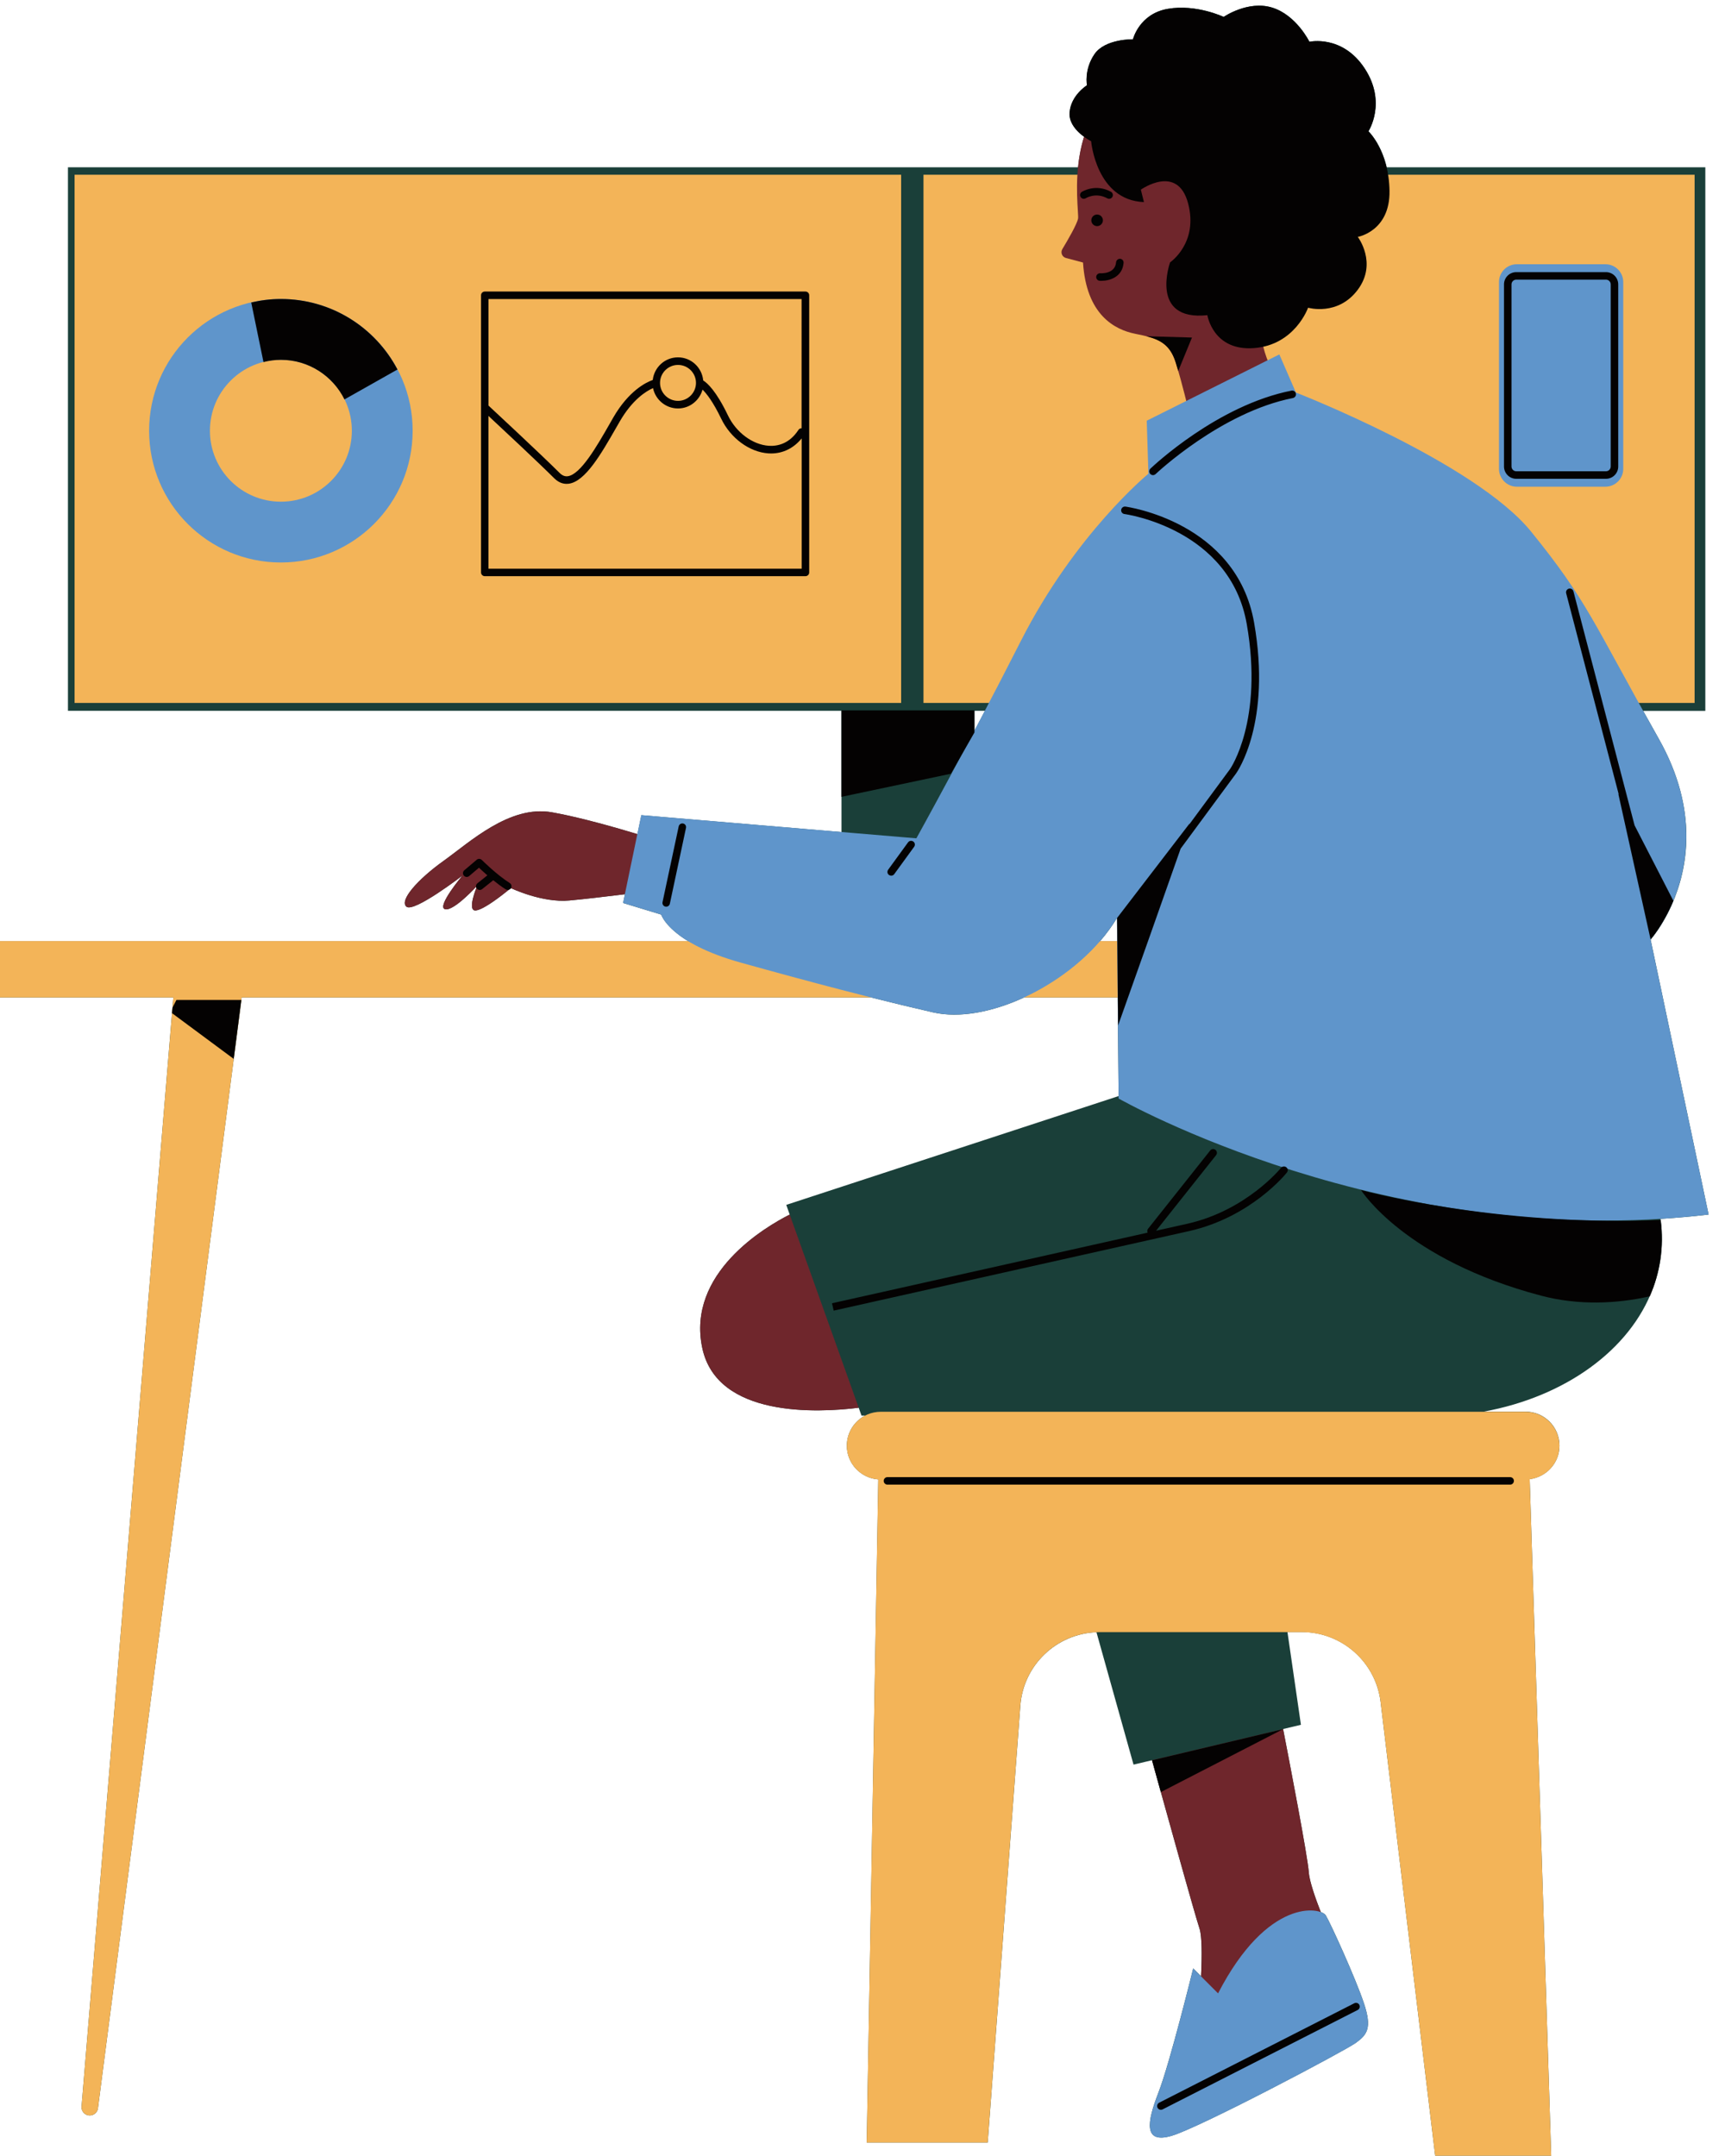 <?xml version="1.0" encoding="UTF-8"?><svg xmlns="http://www.w3.org/2000/svg" xmlns:xlink="http://www.w3.org/1999/xlink" height="494.3" preserveAspectRatio="xMidYMid meet" version="1.0" viewBox="0.0 -1.3 395.5 494.3" width="395.5" zoomAndPan="magnify"><g id="change1_1"><path d="M380.97,280.83c0-0.04-0.01-0.08-0.01-0.12c-0.05-0.83-0.13-1.67-0.25-2.52c3.64-0.23,7.32-0.55,11.03-0.99 l-13.3-63.07c0,0,0.01-0.01,0.04-0.04c0.01-0.01,0.03-0.03,0.04-0.05c0.02-0.02,0.04-0.05,0.07-0.08c0.03-0.03,0.06-0.07,0.09-0.11 c0.02-0.03,0.05-0.06,0.07-0.09c0.05-0.06,0.1-0.12,0.16-0.19c0.02-0.02,0.04-0.05,0.06-0.07c0.3-0.38,0.7-0.92,1.17-1.61 c0.02-0.03,0.04-0.06,0.06-0.09c0.11-0.17,0.23-0.34,0.35-0.53c0.02-0.03,0.04-0.06,0.06-0.09c0.52-0.81,1.08-1.77,1.66-2.88 c0.02-0.05,0.05-0.09,0.07-0.14c0.12-0.24,0.25-0.49,0.37-0.74c0.04-0.09,0.08-0.17,0.12-0.26c0.12-0.25,0.24-0.5,0.36-0.76 c0.04-0.09,0.08-0.19,0.13-0.28c3.55-8.02,6.3-21.49-2.97-37.95c-1.3-2.31-2.5-4.45-3.61-6.46h14.25V37.06h-73.05 c-1.33-5.57-4.18-8.26-4.18-8.26s4.27-6.55-0.85-14.39c-5.13-7.84-12.68-6.13-12.68-6.13s-2.99-6.13-8.55-7.84 c-5.56-1.71-11.11,2.14-11.11,2.14s-6.27-2.99-12.82-1.85c-6.55,1.14-7.98,6.98-7.98,6.98s-6.41-0.14-8.83,3.42 c-2.42,3.56-1.71,7.12-1.71,7.12s-3.7,2.28-3.99,6.27c-0.18,2.49,1.81,4.43,3.33,5.53c-0.74,2.34-1.17,4.74-1.39,7.01H15.58v124.63 h177.35v19.74v8.07l-45.88-3.87l-0.9,4.34c-4.86-1.48-13.18-3.87-19.62-5.01c-9.69-1.71-18.81,6.84-24.79,11.11 c-5.98,4.27-10.26,9.12-8.55,10.54c1.71,1.42,12.82-7.12,12.82-7.12s-5.98,7.12-3.99,7.69c1.73,0.49,6.03-3.94,7.14-5.13 c0.01,0.07,0.04,0.14,0.07,0.21c-0.55,1.42-1.96,5.44-0.09,5.2c1.9-0.24,6.17-3.64,7.54-4.76c0.18-0.06,0.35-0.16,0.46-0.33 c0-0.01,0-0.02,0.01-0.02c0.27,0.13,7.22,3.4,13.37,2.84c3.32-0.3,8.57-0.92,12.77-1.44l-0.42,2.01l8.74,2.66 c0,0,0.84,2.84,6.16,6.08H0v12.92h39.74l-0.19,2.31l0,0l-0.11,1.29l0,0L18.7,481.73c-0.05,0.64,0.22,1.26,0.72,1.65 c1.15,0.9,2.85,0.2,3.04-1.25l32.95-254.71h144.31c4.88,1.23,9.61,2.37,14.2,3.42c6.07,1.39,13.65-0.08,20.88-3.42h21.46l0.21,22.61 l-76.2,24.95l0.79,2.22c-5.59,2.83-23.67,13.42-20.05,30.58c3.39,16.03,26.44,14.89,35.87,13.72l0.64,1.8h0.82 c-2.48,1.3-4.18,3.9-4.18,6.9c0,4.1,3.19,7.43,7.21,7.73l-2.65,152.04h27.74l7.48-100.16c0.69-9.27,8.24-16.47,17.45-16.84 l8.5,30.36l15.45-3.67l-11.21,2.66c0.06,0.23,0.13,0.48,0.21,0.74c0,0.01,0.01,0.03,0.01,0.04c0.2,0.71,0.43,1.54,0.68,2.47 c0.06,0.21,0.12,0.42,0.18,0.64c0.16,0.57,0.32,1.17,0.5,1.8c0.04,0.15,0.08,0.29,0.12,0.44c0.1,0.38,0.21,0.76,0.32,1.16h0 c3.06,11.02,7.89,28.36,8.85,31.24c0.61,1.83,0.59,6.4,0.37,11.01l-1.8-1.8c0,0-5.32,21.66-7.98,28.5 c-2.66,6.84-3.42,11.78,3.04,9.88c6.46-1.9,39.52-19.38,42.18-21.28c2.66-1.9,3.8-3.42,1.9-9.12c-1.9-5.7-7.6-18.24-8.74-20.14 c-0.16-0.27-0.56-0.55-1.15-0.77c-1.34-3.44-2.61-7.15-2.75-9.11c-0.24-3.62-4.58-26.1-5.89-32.85l4.09-0.97l-3.09-21.28h3.26 c9.23,0,17,6.89,18.1,16.05l12.51,104.02h26.6l-4.93-155.12c3.84-0.48,6.83-3.72,6.83-7.69c0-4.3-3.49-7.79-7.79-7.79h-9.59 c18.55-3.38,33.52-14.04,38.81-28.27c0.03-0.09,0.07-0.18,0.11-0.27c0.21-0.58,0.4-1.17,0.57-1.76c0.04-0.12,0.08-0.24,0.11-0.36 c0.17-0.59,0.32-1.18,0.45-1.78c0.03-0.13,0.06-0.25,0.09-0.38c0.13-0.61,0.24-1.22,0.34-1.84c0.02-0.12,0.04-0.23,0.05-0.35 c0.09-0.63,0.16-1.27,0.22-1.92c0.01-0.1,0.02-0.19,0.02-0.29c0.05-0.67,0.08-1.34,0.09-2.02c0-0.07,0-0.14,0-0.21 C381.03,282.25,381.01,281.54,380.97,280.83z M225.83,161.69c-0.82,1.57-1.63,3.1-2.41,4.58v-4.58H225.83z M252.23,214.5 c1.47-1.7,2.77-3.48,3.87-5.32l0.05,5.32H252.23z" fill="#1A3F39"/></g><g id="change2_1"><path d="M350.72,337.89l4.93,155.12h-26.6L316.54,389c-1.1-9.16-8.87-16.05-18.1-16.05h-46.33 c-9.54,0-17.47,7.36-18.18,16.87l-7.48,100.16h-27.74l2.65-152.04c-4.03-0.3-7.21-3.63-7.21-7.73c0-4.3,3.49-7.79,7.79-7.79h147.81 c4.3,0,7.79,3.49,7.79,7.79C357.55,334.17,354.56,337.41,350.72,337.89z M0,227.42h39.74L18.7,481.73 c-0.05,0.64,0.22,1.26,0.72,1.65c1.15,0.9,2.85,0.2,3.04-1.25l32.95-254.71h303.27V214.5H0V227.42z M206.61,38.77H17.1v121.11 h189.51V38.77z M211.73,38.77v121.11h176.8V38.77H211.73z" fill="#F3B458"/></g><g id="change3_1"><path d="M260.28,75.24c-4.75-0.95-11.21-4.37-11.97-16.34l-3.91-1.04c-0.89-0.24-1.3-1.25-0.83-2.04 c1.26-2.09,3.34-5.67,3.6-6.99c0.38-1.9-4.56-28.69,16.91-32.68c21.47-3.99,40.09,6.08,38,23.18c-2.09,17.1-9.12,25.46-12.16,31.16 c-3.04,5.7,3.23,16.15,3.23,16.15l-20.71,5.89c0,0-1.33-5.7-2.85-10.64C268.06,76.95,265.02,76.19,260.28,75.24z M101.74,196.07 c-5.98,4.27-10.26,9.12-8.55,10.54c1.71,1.42,12.82-7.12,12.82-7.12s-5.98,7.12-3.99,7.69c1.99,0.57,7.41-5.41,7.41-5.41 s-2.56,5.98-0.29,5.7c2.28-0.29,7.98-5.13,7.98-5.13s7.12,3.42,13.39,2.85c6.27-0.57,19.38-2.28,19.38-2.28l0.29-11.68 c0,0-13.96-4.56-23.65-6.27C116.84,183.25,107.72,191.8,101.74,196.07z M161.01,307.78c3.39,16.03,26.44,14.89,35.87,13.72 l-15.82-44.3C175.47,280.03,157.39,290.63,161.01,307.78z M306.06,444.85c0,0-5.7-12.54-5.98-16.81c-0.24-3.62-4.58-26.1-5.89-32.85 l-30.05,7.14c2.08,7.53,9.64,34.85,10.86,38.53c1.42,4.27-0.57,23.37-0.57,23.37L306.06,444.85z" fill="#6F262C"/></g><g id="change4_1"><path d="M391.74,277.19c-73.33,8.74-135.27-26.6-135.27-26.6l-0.38-41.42c-8.36,14.06-28.88,24.7-42.18,21.66 c-13.3-3.04-27.74-6.84-44.08-11.4s-18.24-11.02-18.24-11.02l-8.74-2.66l4.18-20.14l63.07,5.32c0,0,11.4-20.52,23.94-45.22 c12.54-24.7,29.26-38.38,29.26-38.38l-0.38-12.16l30.4-15.2l3.8,8.74c0,0,41.04,15.96,53.95,31.92 c12.92,15.96,14.06,20.52,29.26,47.5s-1.9,45.98-1.9,45.98L391.74,277.19z M303.97,437.92c-1.14-1.9-13.3-4.18-24.7,17.86l-5.7-5.7 c0,0-5.32,21.66-7.98,28.5c-2.66,6.84-3.42,11.78,3.04,9.88c6.46-1.9,39.52-19.38,42.18-21.28c2.66-1.9,3.8-3.42,1.9-9.12 C310.81,452.36,305.11,439.82,303.97,437.92z M94.61,97.47c0,16.68-13.52,30.21-30.21,30.21c-16.68,0-30.21-13.52-30.21-30.21 c0-16.68,13.52-30.21,30.21-30.21C81.09,67.26,94.61,80.79,94.61,97.47z M80.67,97.47c0-8.98-7.28-16.27-16.27-16.27 c-8.98,0-16.27,7.28-16.27,16.27c0,8.98,7.28,16.27,16.27,16.27C73.39,113.74,80.67,106.46,80.67,97.47z M347.77,110.3h20.31 c2.26,0,4.09-1.83,4.09-4.09V63.38c0-2.26-1.83-4.09-4.09-4.09h-20.31c-2.26,0-4.09,1.83-4.09,4.09v42.82 C343.68,108.46,345.51,110.3,347.77,110.3z" fill="#5F95CB"/></g><g id="change5_1"><path d="M245.22,24.52c0.28-3.99,3.99-6.27,3.99-6.27s-0.71-3.56,1.71-7.12c2.42-3.56,8.83-3.42,8.83-3.42 s1.42-5.84,7.98-6.98c6.55-1.14,12.82,1.85,12.82,1.85s5.56-3.85,11.11-2.14c5.56,1.71,8.55,7.84,8.55,7.84s7.55-1.71,12.68,6.13 c5.13,7.84,0.85,14.39,0.85,14.39s4.7,4.42,4.84,13.68s-7.27,10.54-7.27,10.54s4.56,5.98,0,12.11c-4.56,6.13-11.4,4.13-11.4,4.13 s-2.99,8.55-12.4,9.26c-9.4,0.71-10.69-7.55-10.69-7.55c-13.39,1.42-8.55-12.11-8.55-12.11s6.55-4.42,4.13-13.54 c-2.42-9.12-10.83-3.13-10.83-3.13l0.71,2.85c-10.97-0.43-12.11-13.96-12.11-13.96S244.93,28.51,245.22,24.52z M251.54,50.55 c0.73,0,1.33-0.6,1.33-1.33c0-0.73-0.6-1.33-1.33-1.33c-0.73,0-1.33,0.6-1.33,1.33C250.21,49.95,250.8,50.55,251.54,50.55z M253.88,44.18c0.13,0.07,0.27,0.11,0.41,0.11c0.31,0,0.6-0.16,0.76-0.45c0.23-0.42,0.07-0.94-0.34-1.17 c-3.54-1.93-6.55-0.05-6.68,0.03c-0.4,0.26-0.52,0.79-0.26,1.19c0.26,0.4,0.79,0.51,1.19,0.26 C248.98,44.13,251.22,42.73,253.88,44.18z M252.14,63.09c0.12,0.01,0.24,0.01,0.37,0.01c1.84,0,4.84-0.84,5.1-4.13 c0.04-0.48-0.32-0.89-0.79-0.93c-0.44-0.03-0.89,0.32-0.93,0.79c-0.21,2.66-3.3,2.55-3.64,2.53c-0.46-0.03-0.88,0.33-0.92,0.81 C251.31,62.65,251.67,63.06,252.14,63.09z M269.58,81.89c0.19,0.62,0.38,1.25,0.56,1.88l3.15-7.67l-10.47-0.3 C266.13,76.64,268.36,77.9,269.58,81.89z M297.12,88.95c-0.09-0.47-0.54-0.77-1.01-0.68c-16.96,3.34-31.73,17.3-32.35,17.89 c-0.34,0.33-0.36,0.87-0.03,1.22c0.17,0.18,0.4,0.27,0.62,0.27c0.21,0,0.43-0.08,0.6-0.24c0.15-0.14,15.03-14.21,31.49-17.44 C296.91,89.87,297.22,89.41,297.12,88.95z M270.69,193.3l12.71-17.24c0.33-0.47,8.14-11.67,4.14-34.56 c-4.05-23.16-29.27-26.61-29.52-26.64c-0.46-0.05-0.9,0.27-0.96,0.75c-0.06,0.47,0.27,0.9,0.75,0.96 c0.24,0.03,24.21,3.34,28.04,25.23c3.87,22.11-3.76,33.15-3.83,33.25l-9.36,12.7c0.05-0.13,0.08-0.22,0.08-0.22l-16.62,21.66 l0.23,24.65C260.06,223.47,267.2,203.23,270.69,193.3z M378.44,214.12c0,0,2.88-3.21,5.23-8.86l-8.9-17.3l-14.02-53.66 c-0.12-0.46-0.59-0.73-1.05-0.62c-0.46,0.12-0.74,0.59-0.62,1.05l12.07,46.18l-0.12-0.23L378.44,214.12z M116.88,201.19 c-3.02-1.92-6.37-5.26-6.41-5.3c-0.32-0.32-0.83-0.34-1.17-0.05l-2.85,2.42c-0.36,0.31-0.41,0.85-0.1,1.22 c0.31,0.36,0.86,0.41,1.22,0.1l2.25-1.91c0.44,0.42,1.12,1.05,1.92,1.75l-2.28,1.82c-0.37,0.3-0.43,0.84-0.13,1.21 c0.17,0.21,0.42,0.32,0.67,0.32c0.19,0,0.38-0.06,0.54-0.19l2.55-2.04c0.91,0.74,1.89,1.48,2.86,2.09c0.14,0.09,0.3,0.13,0.46,0.13 c0.29,0,0.56-0.14,0.73-0.4C117.4,201.97,117.28,201.44,116.88,201.19z M223.42,166.65v-5.06h-30.49v19.83l25.08-5.3L223.42,166.65z M185.53,66.41v63.55c0,0.48-0.39,0.86-0.86,0.86h-73.52c-0.48,0-0.86-0.39-0.86-0.86V66.41c0-0.48,0.39-0.86,0.86-0.86h73.52 C185.14,65.55,185.53,65.93,185.53,66.41z M112,67.27V91.7c0,0,0.01,0,0.01,0.01c0.12,0.11,12.03,11.17,16.27,15.41 c0.62,0.62,1.23,0.87,1.89,0.78c2.96-0.39,6.67-6.87,9.65-12.08l0.77-1.35c3.57-6.19,7.56-8.11,9.07-8.64 c0.33-2.91,2.78-5.19,5.78-5.19c3.04,0,5.51,2.34,5.79,5.3c0.97,0.6,3,2.44,5.67,8.01c1.88,3.92,5.65,6.72,9.37,6.97 c1.94,0.12,4.68-0.4,6.8-3.65c0.16-0.25,0.44-0.37,0.71-0.37V67.27H112z M155.45,82.38c-2.27,0-4.12,1.85-4.12,4.12 s1.85,4.12,4.12,4.12s4.12-1.85,4.12-4.12S157.73,82.38,155.45,82.38z M183.8,129.1V99.23c-1.83,2.24-4.27,3.45-7,3.45 c-0.21,0-0.42-0.01-0.63-0.02c-4.32-0.28-8.67-3.48-10.81-7.94c-1.89-3.93-3.39-5.8-4.29-6.68c-0.68,2.48-2.93,4.32-5.62,4.32 c-2.82,0-5.18-2.01-5.73-4.67c-1.53,0.68-4.71,2.6-7.63,7.66l-0.77,1.34c-3.5,6.11-7.12,12.42-10.92,12.93 c-0.17,0.02-0.33,0.03-0.5,0.03c-1.03,0-1.98-0.44-2.85-1.3c-3.43-3.43-11.94-11.38-15.06-14.28v35.04H183.8z M64.4,67.26 c-2.34,0-4.61,0.29-6.8,0.8c0.8,3.87,1.81,8.83,2.81,13.66c1.28-0.32,2.61-0.51,3.99-0.51c6.4,0,11.92,3.71,14.58,9.08 c3.9-2.22,8.12-4.6,12.15-6.86C86.08,73.82,76.01,67.26,64.4,67.26z M344.83,105.67V63.91c0-1.55,1.26-2.81,2.81-2.81h20.57 c1.55,0,2.81,1.26,2.81,2.81v41.77c0,1.55-1.26,2.81-2.81,2.81h-20.57C346.09,108.49,344.83,107.23,344.83,105.67z M346.55,105.67 c0,0.6,0.49,1.09,1.09,1.09h20.57c0.6,0,1.09-0.49,1.09-1.09V63.91c0-0.6-0.49-1.09-1.09-1.09h-20.57c-0.6,0-1.09,0.49-1.09,1.09 V105.67z M346.24,337.41H203.47c-0.48,0-0.86,0.39-0.86,0.86c0,0.48,0.39,0.86,0.86,0.86h142.77c0.48,0,0.86-0.39,0.86-0.86 C347.11,337.8,346.72,337.41,346.24,337.41z M310.51,458.05l-44.74,22.8c-0.42,0.22-0.59,0.74-0.38,1.16 c0.15,0.3,0.46,0.47,0.77,0.47c0.13,0,0.27-0.03,0.39-0.09l44.74-22.8c0.42-0.22,0.59-0.74,0.38-1.16 C311.46,458,310.93,457.84,310.51,458.05z M39.55,229.73l-0.11,1.29l14.15,10.49l1.75-13.52H40.45L39.55,229.73z M294.18,395.2 l-30.05,7.14c0.45,1.64,1.17,4.22,2.02,7.29L294.18,395.2z M156.63,187.53c-0.47-0.1-0.92,0.2-1.02,0.66l-3.71,17.38 c-0.1,0.47,0.2,0.92,0.66,1.02c0.06,0.01,0.12,0.02,0.18,0.02c0.4,0,0.76-0.28,0.84-0.68l3.7-17.38 C157.39,188.09,157.1,187.63,156.63,187.53z M312.05,271.59c0,0,9.97,15.96,41.32,24.22c8.52,2.25,17.33,1.86,24.88,0.14 c2.35-5.35,3.29-11.25,2.51-17.49C342.67,280.01,312.05,271.59,312.05,271.59z M208.19,191.86l-4.56,6.27 c-0.28,0.39-0.2,0.93,0.19,1.2c0.15,0.11,0.33,0.17,0.51,0.17c0.27,0,0.53-0.12,0.7-0.36l4.56-6.27c0.28-0.39,0.2-0.93-0.19-1.2 C209,191.39,208.47,191.47,208.19,191.86z M295.05,267.57c0.3-0.37,0.24-0.92-0.13-1.21c-0.37-0.3-0.91-0.24-1.21,0.13 c-0.08,0.1-7.97,9.78-21.46,12.81c-1.69,0.38-4.16,0.93-7.19,1.61l13.76-17.33c0.3-0.37,0.23-0.92-0.14-1.21 c-0.37-0.3-0.92-0.24-1.21,0.14l-14.25,17.95c-0.21,0.26-0.23,0.6-0.1,0.89c-23.07,5.17-72.36,16.19-72.36,16.19l0.38,1.69 c0,0,67.54-15.1,81.5-18.24C286.72,277.82,294.72,267.99,295.05,267.57z" fill="#040202"/></g></svg>